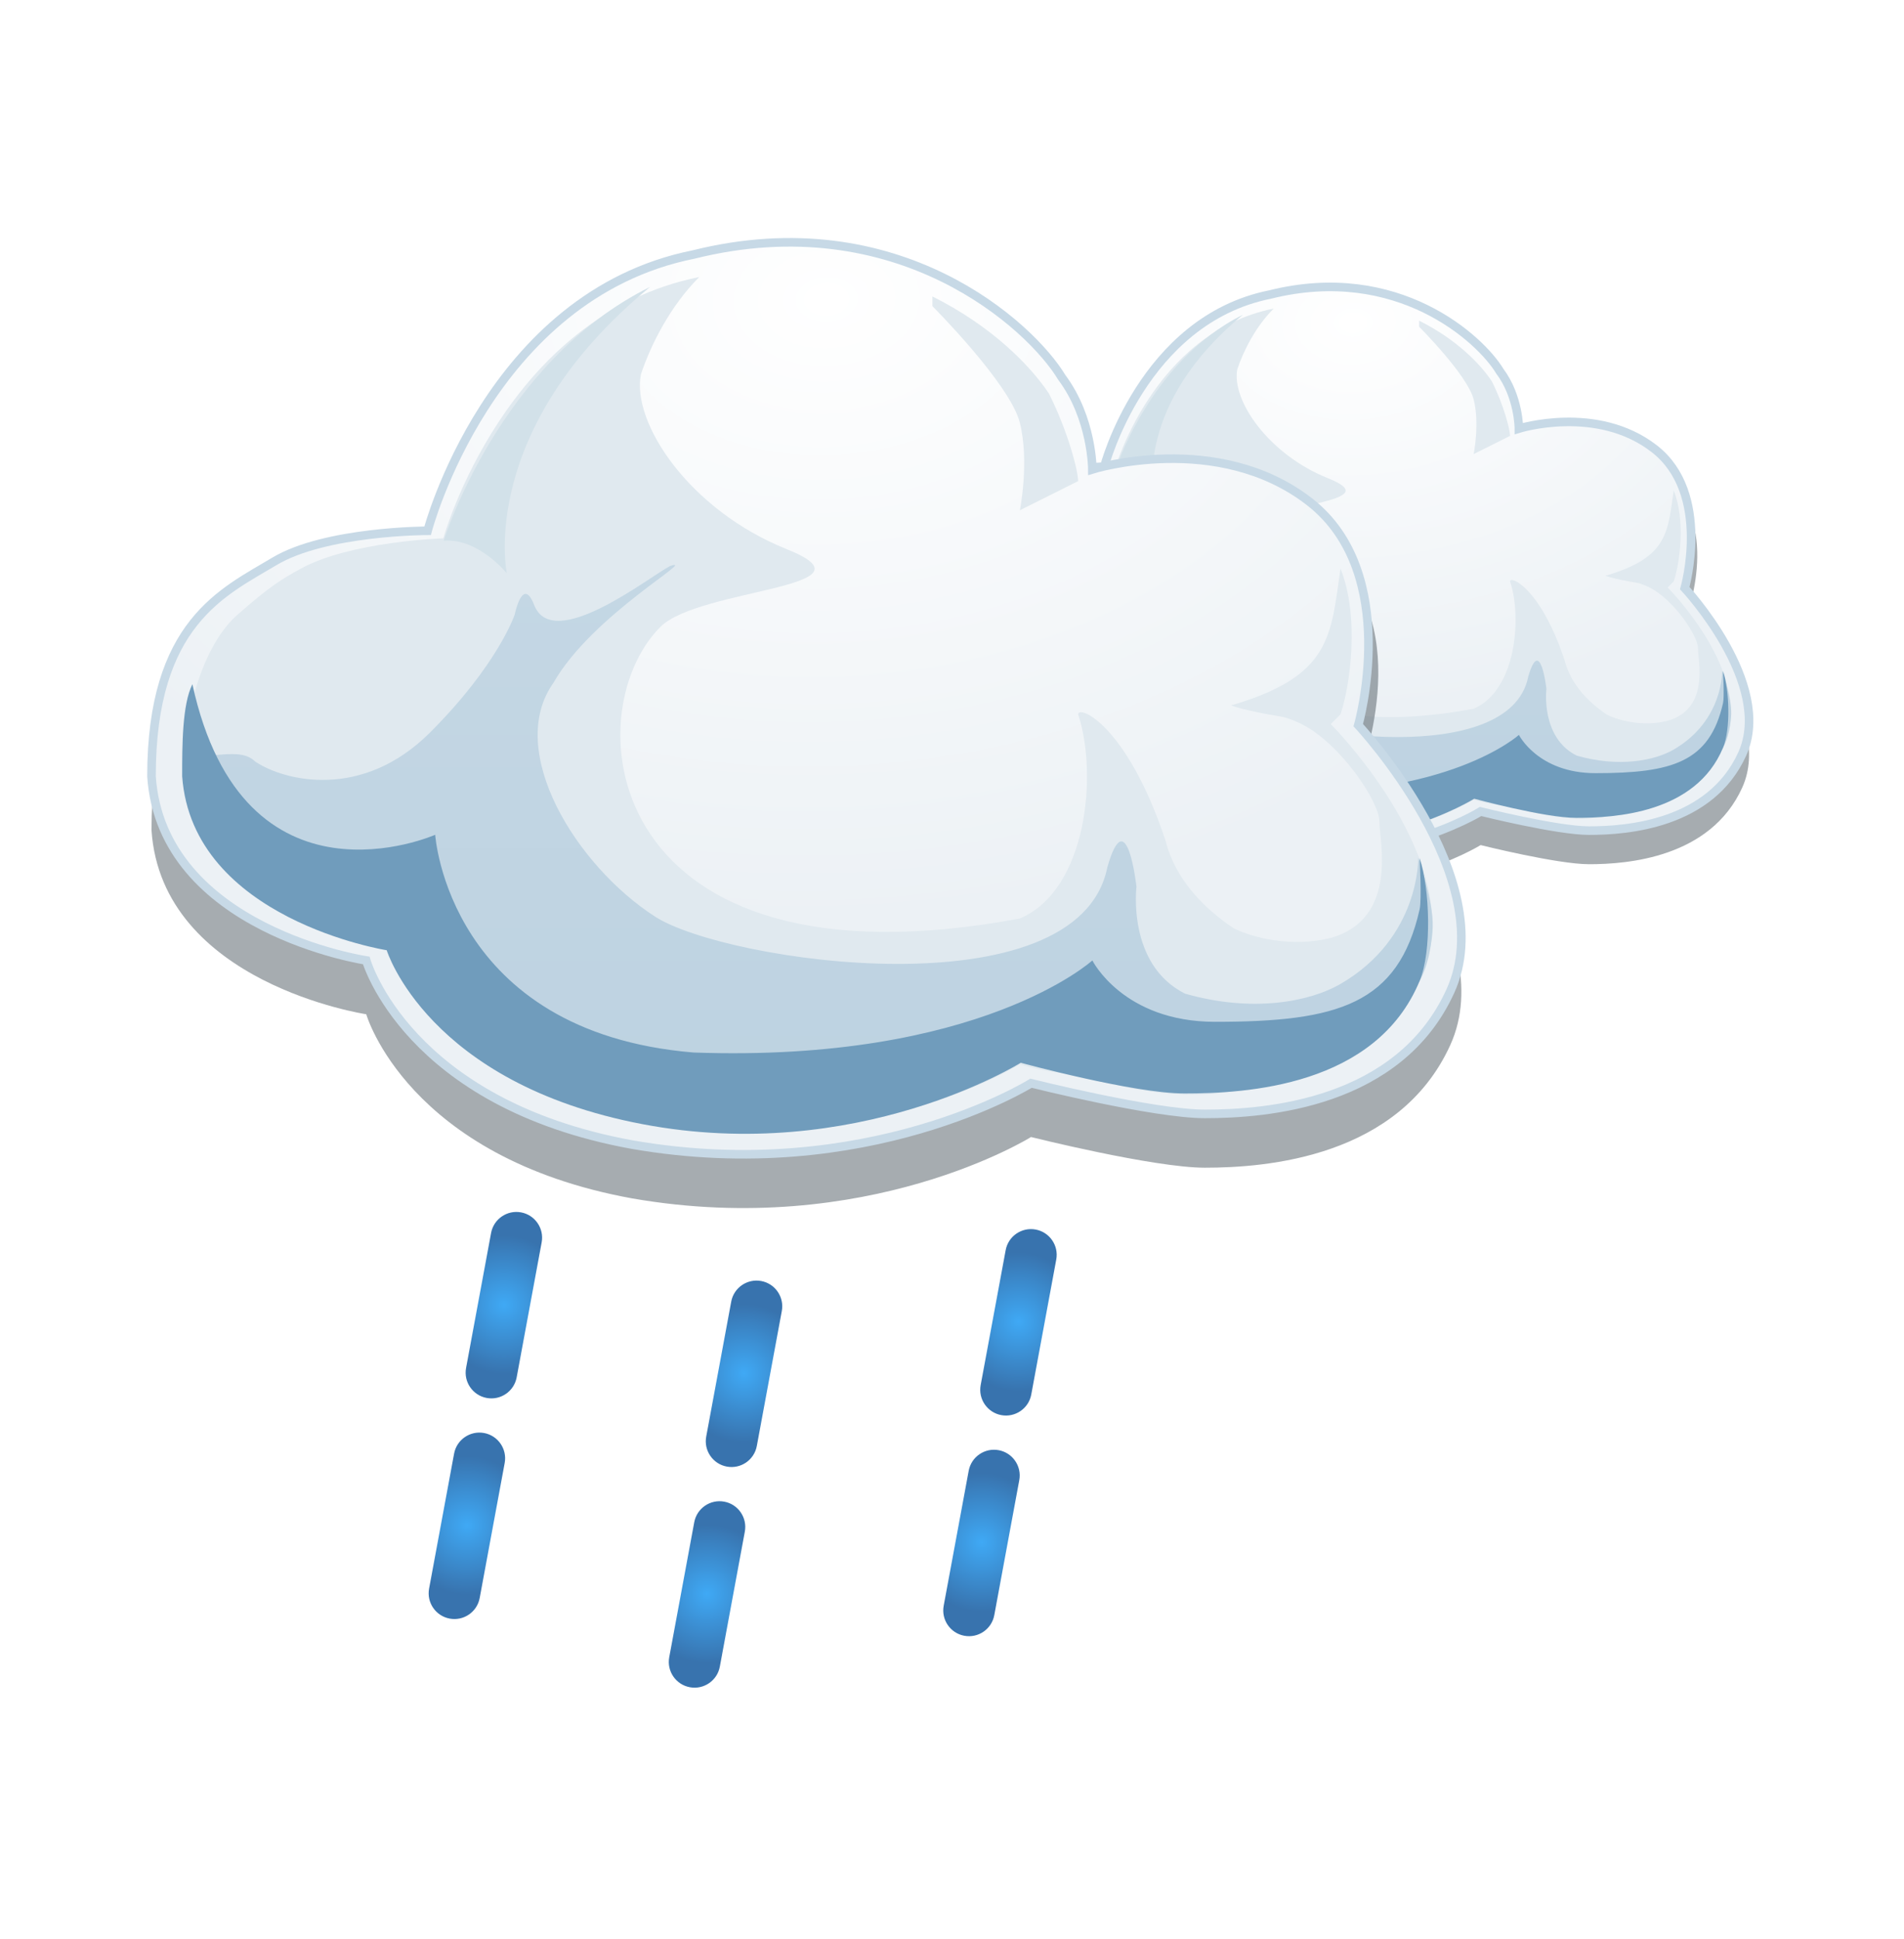 <?xml version="1.0" encoding="iso-8859-1"?>
<!-- Generator: Adobe Illustrator 16.0.0, SVG Export Plug-In . SVG Version: 6.00 Build 0)  -->
<!DOCTYPE svg PUBLIC "-//W3C//DTD SVG 1.0//EN" "http://www.w3.org/TR/2001/REC-SVG-20010904/DTD/svg10.dtd">
<svg version="1.0" id="Layer_1" xmlns="http://www.w3.org/2000/svg" xmlns:xlink="http://www.w3.org/1999/xlink" x="0px" y="0px"
	 width="111px" height="113px" viewBox="0 0 111 113" style="enable-background:new 0 0 111 113;" xml:space="preserve">
<filter  id="Blur_2">
	<feGaussianBlur  stdDeviation="2"></feGaussianBlur>
</filter>
<filter  id="Blur1">
	<feGaussianBlur  stdDeviation="1"></feGaussianBlur>
</filter>
<g>
	<g>
		<g style="opacity:0.5;filter:url(#Blur1);">
			<path style="fill-rule:evenodd;clip-rule:evenodd;fill:#4D5961;" d="M64.375,29.164c0,0,2.23-8.555,9.669-10.042
				c7.439-1.859,12.273,2.604,13.39,4.463c1.115,1.487,1.115,3.348,1.115,3.348s5.207-1.488,8.555,1.115
				c3.347,2.604,1.115,8.184,1.115,8.184s5.208,5.577,3.349,9.669c-1.86,4.091-6.695,4.462-8.927,4.462
				c-1.859,0-6.323-1.115-6.323-1.115s-5.951,3.72-14.504,2.232c-8.183-1.488-9.67-6.695-9.67-6.695s-7.438-1.115-7.81-6.694
				c0-5.577,2.604-6.693,4.462-7.811C60.655,29.164,64.375,29.164,64.375,29.164z"/>
		</g>
		
			<radialGradient id="SVGID_1_" cx="78.894" cy="18.792" r="22.629" gradientTransform="matrix(0.044 0.999 -1.394 0.062 101.612 -61.183)" gradientUnits="userSpaceOnUse">
			<stop  offset="0" style="stop-color:#FFFFFF"/>
			<stop  offset="1" style="stop-color:#ECF1F5"/>
		</radialGradient>
		
			<path style="fill-rule:evenodd;clip-rule:evenodd;fill:url(#SVGID_1_);stroke:#C7D9E6;stroke-width:0.5;stroke-miterlimit:10;" d="
			M64.375,27.206c0,0,2.23-8.554,9.669-10.042c7.439-1.858,12.273,2.604,13.39,4.464c1.115,1.487,1.115,3.348,1.115,3.348
			s4.554-1.424,7.899,1.18c3.348,2.604,1.77,8.118,1.77,8.118s5.208,5.579,3.349,9.671c-1.86,4.089-6.695,4.461-8.927,4.461
			c-1.859,0-6.323-1.115-6.323-1.115s-5.951,3.72-14.504,2.231c-8.183-1.488-9.67-6.694-9.67-6.694s-7.438-1.114-7.81-6.694
			c0-5.58,2.604-6.694,4.462-7.812C60.655,27.206,64.375,27.206,64.375,27.206z"/>
		<g>
			<g>
				<defs>
					<path id="SVGID_301_" d="M64.375,27.206c0,0,2.23-8.554,9.669-10.042c7.439-1.858,12.273,2.604,13.39,4.464
						c1.115,1.487,1.115,3.348,1.115,3.348s4.554-1.424,7.899,1.18c3.348,2.604,1.77,8.118,1.77,8.118s5.208,5.579,3.349,9.671
						c-1.86,4.089-6.695,4.461-8.927,4.461c-1.859,0-6.323-1.115-6.323-1.115s-5.951,3.72-14.504,2.231
						c-8.183-1.488-9.67-6.694-9.67-6.694s-7.438-1.114-7.81-6.694c0-5.58,2.604-6.694,4.462-7.812
						C60.655,27.206,64.375,27.206,64.375,27.206z"/>
				</defs>
				<clipPath id="SVGID_2_">
					<use xlink:href="#SVGID_301_"  style="overflow:visible;"/>
				</clipPath>
				<g style="clip-path:url(#SVGID_2_);">
					<radialGradient id="SVGID_3_" cx="78.14" cy="33.35" r="22.695" gradientUnits="userSpaceOnUse">
						<stop  offset="0" style="stop-color:#E0E9EF"/>
						<stop  offset="1" style="stop-color:#E0E9EF"/>
					</radialGradient>
					<path style="fill-rule:evenodd;clip-rule:evenodd;fill:url(#SVGID_3_);filter:url(#Blur_2);" d="M88.033,33.882
						c0.707,2.118,0.353,6.36-2.12,7.421C70.72,44.128,69.661,33.882,72.84,30.702c1.413-1.413,8.127-1.413,4.594-2.826
						c-3.534-1.414-5.653-4.594-5.3-6.359c0.354-1.061,1.06-2.475,2.12-3.534c-7.065,1.414-9.307,9.498-9.307,9.498
						s-3.373,0.108-5.179,1.102c-0.693,0.381-1.145,0.649-2.329,1.696c-0.956,0.842-1.911,2.898-1.911,5.722
						c0.354,5.303,7.419,6.362,7.419,6.362s1.414,4.946,9.187,6.359c8.125,1.411,13.78-2.12,13.78-2.12s1.06,0.353,2.12,0.353l0,0
						c2.12,0.707,5.653,1.414,7.773-0.353c0.353-0.354,0.707-0.354,0.707-0.707h1.414l2.827-3.181
						c1.059-3.886-3.534-8.479-3.534-8.479s0,0,0.354-0.354c0.354-1.061,0.705-3.533,0-5.3c-0.354,2.474-0.354,3.886-3.888,4.946
						c-0.353,0,0.603,0.251,1.705,0.431c0.35,0.056,0.769,0.276,0.769,0.276c1.414,0.707,2.827,2.826,2.827,3.533
						c0,0.706,0.707,3.534-1.767,4.238c-1.414,0.355-2.827,0-3.534-0.353c-1.06-0.706-2.12-1.767-2.474-3.18
						C89.8,34.235,88.033,33.528,88.033,33.882z M85.913,26.462l2.12-1.06c0-0.353-0.353-1.767-1.06-3.18
						c-0.706-1.061-2.12-2.475-4.239-3.534v0.354c0,0,2.826,2.826,3.18,4.24C86.267,24.695,85.913,26.462,85.913,26.462z"/>
					<g style="filter:url(#Blur_2);">
						<linearGradient id="SVGID_4_" gradientUnits="userSpaceOnUse" x1="78.228" y1="28.489" x2="78.228" y2="49">
							<stop  offset="0" style="stop-color:#C4D7E4"/>
							<stop  offset="1" style="stop-color:#BDD2E1"/>
						</linearGradient>
						<path style="fill-rule:evenodd;clip-rule:evenodd;fill:url(#SVGID_4_);" d="M55.527,34.849c0,0.354,0,0.706,0,1.061
							c0.354,5.299,7.419,6.358,7.419,6.358s1.414,4.946,9.187,6.359c8.125,1.414,13.78-2.119,13.78-2.119s4.24,1.06,6.007,1.06
							c2.119,0,5.986-0.302,8.418-3.812c0.463-0.665,0.577-1.738,0.589-2.149c0.029-0.94-0.527-2.519-0.527-2.519
							s0.085,2.903-2.827,4.595c-1.102,0.639-3.18,1.059-5.653,0.352c-2.12-1.06-1.767-3.886-1.767-3.886s-0.353-3.181-1.061-0.707
							c-1.06,5.3-13.843,3.466-16.445,1.792c-2.872-1.846-5.46-6.031-3.694-8.504c1.414-2.474,5.3-4.595,4.24-4.241
							c-0.706,0.354-4.259,3.188-4.946,1.413c-0.415-1.072-0.707,0.354-0.707,0.354s-0.603,1.811-3.076,4.284
							c-2.474,2.472-5.3,1.765-6.36,1.059C57.398,34.893,55.881,35.909,55.527,34.849z"/>
					</g>
					<g style="filter:url(#Blur_2);">
						<path style="fill-rule:evenodd;clip-rule:evenodd;fill:#709CBC;" d="M55.821,32.784c-0.373,0.744-0.373,2.232-0.373,3.349
							c0.373,5.207,7.439,6.321,7.439,6.321s1.488,4.836,9.298,6.323c7.81,1.488,13.76-2.231,13.76-2.231s4.092,1.115,5.952,1.115
							c2.23,0,6.962-0.25,8.554-4.09c0.45-1.086,0.371-3.347,0-4.464c0,0,0.081,1.497,0,1.861c-0.778,3.456-2.975,4.089-7.438,4.089
							c-3.349,0-4.463-2.23-4.463-2.23s-4.09,3.719-14.505,3.347c-8.925-0.743-9.394-7.916-9.394-7.916S57.68,41.34,55.821,32.784z"
							/>
					</g>
					<g style="filter:url(#Blur_2);">
						<path style="fill-rule:evenodd;clip-rule:evenodd;fill:#D2E1E9;" d="M72.463,18.343c-5.489,2.715-7.503,9.223-7.503,9.223
							c1.27-0.093,2.296,1.189,2.296,1.189S66.141,23.55,72.463,18.343z"/>
					</g>
				</g>
			</g>
		</g>
	</g>
	<g>
		<g style="opacity:0.5;filter:url(#Blur1);">
			<path style="fill-rule:evenodd;clip-rule:evenodd;fill:#4D5961;" d="M24.929,34.067c0,0,3.577-13.712,15.501-16.097
				c11.925-2.981,19.676,4.173,21.465,7.154c1.788,2.384,1.788,5.366,1.788,5.366s8.347-2.386,13.713,1.788
				c5.366,4.173,1.788,13.118,1.788,13.118s8.349,8.942,5.368,15.5c-2.982,6.559-10.732,7.154-14.311,7.154
				c-2.981,0-10.135-1.788-10.135-1.788s-9.54,5.962-23.252,3.577c-13.117-2.385-15.502-10.732-15.502-10.732
				s-11.924-1.787-12.52-10.73c0-8.943,4.173-10.732,7.154-12.521S24.929,34.067,24.929,34.067z"/>
		</g>
		
			<radialGradient id="SVGID_5_" cx="48.206" cy="17.441" r="36.277" gradientTransform="matrix(0.044 0.999 -1.394 0.062 70.394 -31.791)" gradientUnits="userSpaceOnUse">
			<stop  offset="0" style="stop-color:#FFFFFF"/>
			<stop  offset="1" style="stop-color:#ECF1F5"/>
		</radialGradient>
		
			<path style="fill-rule:evenodd;clip-rule:evenodd;fill:url(#SVGID_5_);stroke:#C7D9E6;stroke-width:0.5;stroke-miterlimit:10;" d="
			M24.929,30.931c0,0,3.577-13.713,15.501-16.098c11.925-2.98,19.676,4.174,21.465,7.154c1.788,2.385,1.788,5.366,1.788,5.366
			s7.299-2.282,12.664,1.892c5.368,4.174,2.837,13.015,2.837,13.015s8.349,8.942,5.368,15.501
			c-2.982,6.558-10.732,7.153-14.311,7.153c-2.981,0-10.135-1.787-10.135-1.787s-9.54,5.962-23.252,3.577
			c-13.117-2.386-15.502-10.732-15.502-10.732s-11.924-1.788-12.52-10.73c0-8.944,4.173-10.732,7.154-12.521
			S24.929,30.931,24.929,30.931z"/>
		<g>
			<g>
				<defs>
					<path id="SVGID_306_" d="M24.929,30.931c0,0,3.577-13.713,15.501-16.098c11.925-2.98,19.676,4.174,21.465,7.154
						c1.788,2.385,1.788,5.366,1.788,5.366s7.299-2.282,12.664,1.892c5.368,4.174,2.837,13.015,2.837,13.015
						s8.349,8.942,5.368,15.501c-2.982,6.558-10.732,7.153-14.311,7.153c-2.981,0-10.135-1.787-10.135-1.787
						s-9.54,5.962-23.252,3.577c-13.117-2.386-15.502-10.732-15.502-10.732s-11.924-1.788-12.52-10.73
						c0-8.944,4.173-10.732,7.154-12.521S24.929,30.931,24.929,30.931z"/>
				</defs>
				<clipPath id="SVGID_6_">
					<use xlink:href="#SVGID_306_"  style="overflow:visible;"/>
				</clipPath>
				<g style="clip-path:url(#SVGID_6_);">
					<radialGradient id="SVGID_7_" cx="46.996" cy="40.779" r="36.382" gradientUnits="userSpaceOnUse">
						<stop  offset="0" style="stop-color:#E0E9EF"/>
						<stop  offset="1" style="stop-color:#E0E9EF"/>
					</radialGradient>
					<path style="fill-rule:evenodd;clip-rule:evenodd;fill:url(#SVGID_7_);filter:url(#Blur_2);" d="M62.854,41.632
						c1.134,3.397,0.567,10.195-3.397,11.896C35.102,58.058,33.403,41.632,38.5,36.534c2.266-2.266,13.028-2.266,7.364-4.531
						c-5.665-2.266-9.063-7.363-8.498-10.194c0.567-1.7,1.699-3.966,3.399-5.664C29.438,18.41,25.845,31.37,25.845,31.37
						s-5.407,0.176-8.302,1.766c-1.111,0.609-1.835,1.042-3.733,2.719c-1.532,1.352-3.063,4.646-3.063,9.175
						c0.566,8.499,11.893,10.196,11.893,10.196s2.267,7.93,14.727,10.195c13.028,2.265,22.09-3.398,22.09-3.398
						s1.699,0.566,3.397,0.566l0,0c3.398,1.132,9.062,2.266,12.462-0.566c0.567-0.567,1.132-0.567,1.132-1.133h2.268l4.531-5.098
						c1.697-6.23-5.665-13.594-5.665-13.594s0,0,0.567-0.566c0.566-1.699,1.13-5.664,0-8.496c-0.567,3.965-0.567,6.229-6.232,7.931
						c-0.565,0,0.967,0.401,2.733,0.688c0.561,0.091,1.233,0.444,1.233,0.444c2.266,1.134,4.532,4.531,4.532,5.665
						c0,1.132,1.132,5.665-2.833,6.795c-2.266,0.567-4.532,0-5.666-0.566c-1.699-1.131-3.397-2.831-3.964-5.097
						C65.688,42.198,62.854,41.066,62.854,41.632z M59.457,29.737l3.397-1.699c0-0.566-0.565-2.831-1.699-5.098
						c-1.132-1.699-3.397-3.965-6.797-5.664v0.566c0,0,4.531,4.531,5.098,6.797S59.457,29.737,59.457,29.737z"/>
					<g style="filter:url(#Blur_2);">
						<linearGradient id="SVGID_8_" gradientUnits="userSpaceOnUse" x1="47.137" y1="32.984" x2="47.137" y2="65.867">
							<stop  offset="0" style="stop-color:#C4D7E4"/>
							<stop  offset="1" style="stop-color:#BDD2E1"/>
						</linearGradient>
						<path style="fill-rule:evenodd;clip-rule:evenodd;fill:url(#SVGID_8_);" d="M10.747,43.181c0,0.566,0,1.132,0,1.698
							c0.566,8.496,11.894,10.196,11.894,10.196s2.266,7.929,14.727,10.196c13.026,2.264,22.089-3.401,22.089-3.401
							s6.798,1.701,9.629,1.701c3.397,0,9.597-0.484,13.496-6.109c0.741-1.069,0.922-2.789,0.943-3.447
							c0.046-1.508-0.845-4.037-0.845-4.037s0.136,4.653-4.531,7.363c-1.767,1.025-5.099,1.699-9.063,0.565
							c-3.398-1.697-2.831-6.23-2.831-6.23s-0.567-5.097-1.7-1.132c-1.699,8.496-22.192,5.557-26.364,2.874
							c-4.603-2.96-8.753-9.671-5.92-13.636c2.266-3.965,8.496-7.364,6.797-6.797c-1.133,0.566-6.829,5.11-7.93,2.266
							c-0.665-1.719-1.132,0.566-1.132,0.566s-0.966,2.903-4.932,6.868c-3.965,3.964-8.496,2.831-10.195,1.698
							C13.745,43.252,11.313,44.879,10.747,43.181z"/>
					</g>
					<g style="filter:url(#Blur_2);">
						<path style="fill-rule:evenodd;clip-rule:evenodd;fill:#709CBC;" d="M11.217,39.873c-0.597,1.193-0.597,3.578-0.597,5.368
							c0.597,8.345,11.924,10.135,11.924,10.135s2.385,7.751,14.905,10.135c12.521,2.386,22.059-3.577,22.059-3.577
							s6.56,1.789,9.541,1.789c3.577,0,11.161-0.401,13.713-6.558c0.72-1.742,0.594-5.366,0-7.156c0,0,0.13,2.399,0,2.983
							c-1.247,5.542-4.77,6.556-11.924,6.556c-5.368,0-7.155-3.576-7.155-3.576s-6.558,5.962-23.253,5.365
							c-14.309-1.191-15.059-12.689-15.059-12.689S14.197,53.586,11.217,39.873z"/>
					</g>
					<g style="filter:url(#Blur_2);">
						<path style="fill-rule:evenodd;clip-rule:evenodd;fill:#D2E1E9;" d="M37.896,16.722c-8.799,4.351-12.028,14.784-12.028,14.784
							c2.037-0.148,3.681,1.909,3.681,1.909S27.761,25.068,37.896,16.722z"/>
					</g>
				</g>
			</g>
		</g>
	</g>
	<g>
		
			<radialGradient id="SVGID_9_" cx="26.368" cy="76.621" r="4.031" gradientTransform="matrix(0.983 0.182 -0.182 0.983 17.412 -4.083)" gradientUnits="userSpaceOnUse">
			<stop  offset="0" style="stop-color:#3FA9F5"/>
			<stop  offset="1" style="stop-color:#3873AE"/>
		</radialGradient>
		<path style="fill-rule:evenodd;clip-rule:evenodd;fill:url(#SVGID_9_);" d="M30.121,80.267c-0.15,0.814-0.934,1.352-1.748,1.201
			l0,0c-0.814-0.15-1.353-0.935-1.202-1.748l1.458-7.866c0.15-0.813,0.934-1.352,1.748-1.201l0,0
			c0.814,0.15,1.353,0.935,1.201,1.748L30.121,80.267z"/>
		
			<radialGradient id="SVGID_10_" cx="26.592" cy="89.656" r="4.031" gradientTransform="matrix(0.983 0.182 -0.182 0.983 17.412 -4.083)" gradientUnits="userSpaceOnUse">
			<stop  offset="0" style="stop-color:#3FA9F5"/>
			<stop  offset="1" style="stop-color:#3873AE"/>
		</radialGradient>
		<path style="fill-rule:evenodd;clip-rule:evenodd;fill:url(#SVGID_10_);" d="M27.965,93.126c-0.15,0.813-0.934,1.352-1.748,1.2
			l0,0c-0.814-0.149-1.353-0.934-1.202-1.747l1.458-7.866c0.15-0.814,0.934-1.352,1.748-1.202l0,0
			c0.814,0.15,1.353,0.935,1.201,1.748L27.965,93.126z"/>
	</g>
	<g>
		
			<radialGradient id="SVGID_11_" cx="40.863" cy="78.002" r="4.031" gradientTransform="matrix(0.983 0.182 -0.182 0.983 17.412 -4.083)" gradientUnits="userSpaceOnUse">
			<stop  offset="0" style="stop-color:#3FA9F5"/>
			<stop  offset="1" style="stop-color:#3873AE"/>
		</radialGradient>
		<path style="fill-rule:evenodd;clip-rule:evenodd;fill:url(#SVGID_11_);" d="M44.121,84.267c-0.15,0.814-0.934,1.352-1.748,1.201
			l0,0c-0.814-0.15-1.353-0.935-1.202-1.748l1.458-7.866c0.15-0.813,0.934-1.352,1.748-1.201l0,0
			c0.814,0.15,1.353,0.935,1.201,1.748L44.121,84.267z"/>
		
			<radialGradient id="SVGID_12_" cx="41.086" cy="91.038" r="4.03" gradientTransform="matrix(0.983 0.182 -0.182 0.983 17.412 -4.083)" gradientUnits="userSpaceOnUse">
			<stop  offset="0" style="stop-color:#3FA9F5"/>
			<stop  offset="1" style="stop-color:#3873AE"/>
		</radialGradient>
		<path style="fill-rule:evenodd;clip-rule:evenodd;fill:url(#SVGID_12_);" d="M41.965,97.126c-0.15,0.813-0.934,1.352-1.748,1.2
			l0,0c-0.814-0.149-1.353-0.934-1.202-1.747l1.458-7.866c0.15-0.814,0.934-1.352,1.748-1.202l0,0
			c0.814,0.15,1.353,0.935,1.201,1.748L41.965,97.126z"/>
	</g>
	<g>
		
			<radialGradient id="SVGID_13_" cx="56.048" cy="72.137" r="4.031" gradientTransform="matrix(0.983 0.182 -0.182 0.983 17.412 -4.083)" gradientUnits="userSpaceOnUse">
			<stop  offset="0" style="stop-color:#3FA9F5"/>
			<stop  offset="1" style="stop-color:#3873AE"/>
		</radialGradient>
		<path style="fill-rule:evenodd;clip-rule:evenodd;fill:url(#SVGID_13_);" d="M60.121,81.267c-0.15,0.814-0.934,1.352-1.748,1.201
			l0,0c-0.814-0.15-1.353-0.935-1.202-1.748l1.458-7.866c0.15-0.813,0.934-1.352,1.748-1.201l0,0
			c0.814,0.15,1.353,0.935,1.201,1.748L60.121,81.267z"/>
		
			<radialGradient id="SVGID_14_" cx="56.272" cy="85.172" r="4.031" gradientTransform="matrix(0.983 0.182 -0.182 0.983 17.412 -4.083)" gradientUnits="userSpaceOnUse">
			<stop  offset="0" style="stop-color:#3FA9F5"/>
			<stop  offset="1" style="stop-color:#3873AE"/>
		</radialGradient>
		<path style="fill-rule:evenodd;clip-rule:evenodd;fill:url(#SVGID_14_);" d="M57.965,94.126c-0.15,0.813-0.934,1.352-1.748,1.2
			l0,0c-0.814-0.149-1.353-0.934-1.202-1.747l1.458-7.866c0.15-0.814,0.934-1.352,1.748-1.202l0,0
			c0.814,0.15,1.353,0.935,1.201,1.748L57.965,94.126z"/>
	</g>
</g>
</svg>
